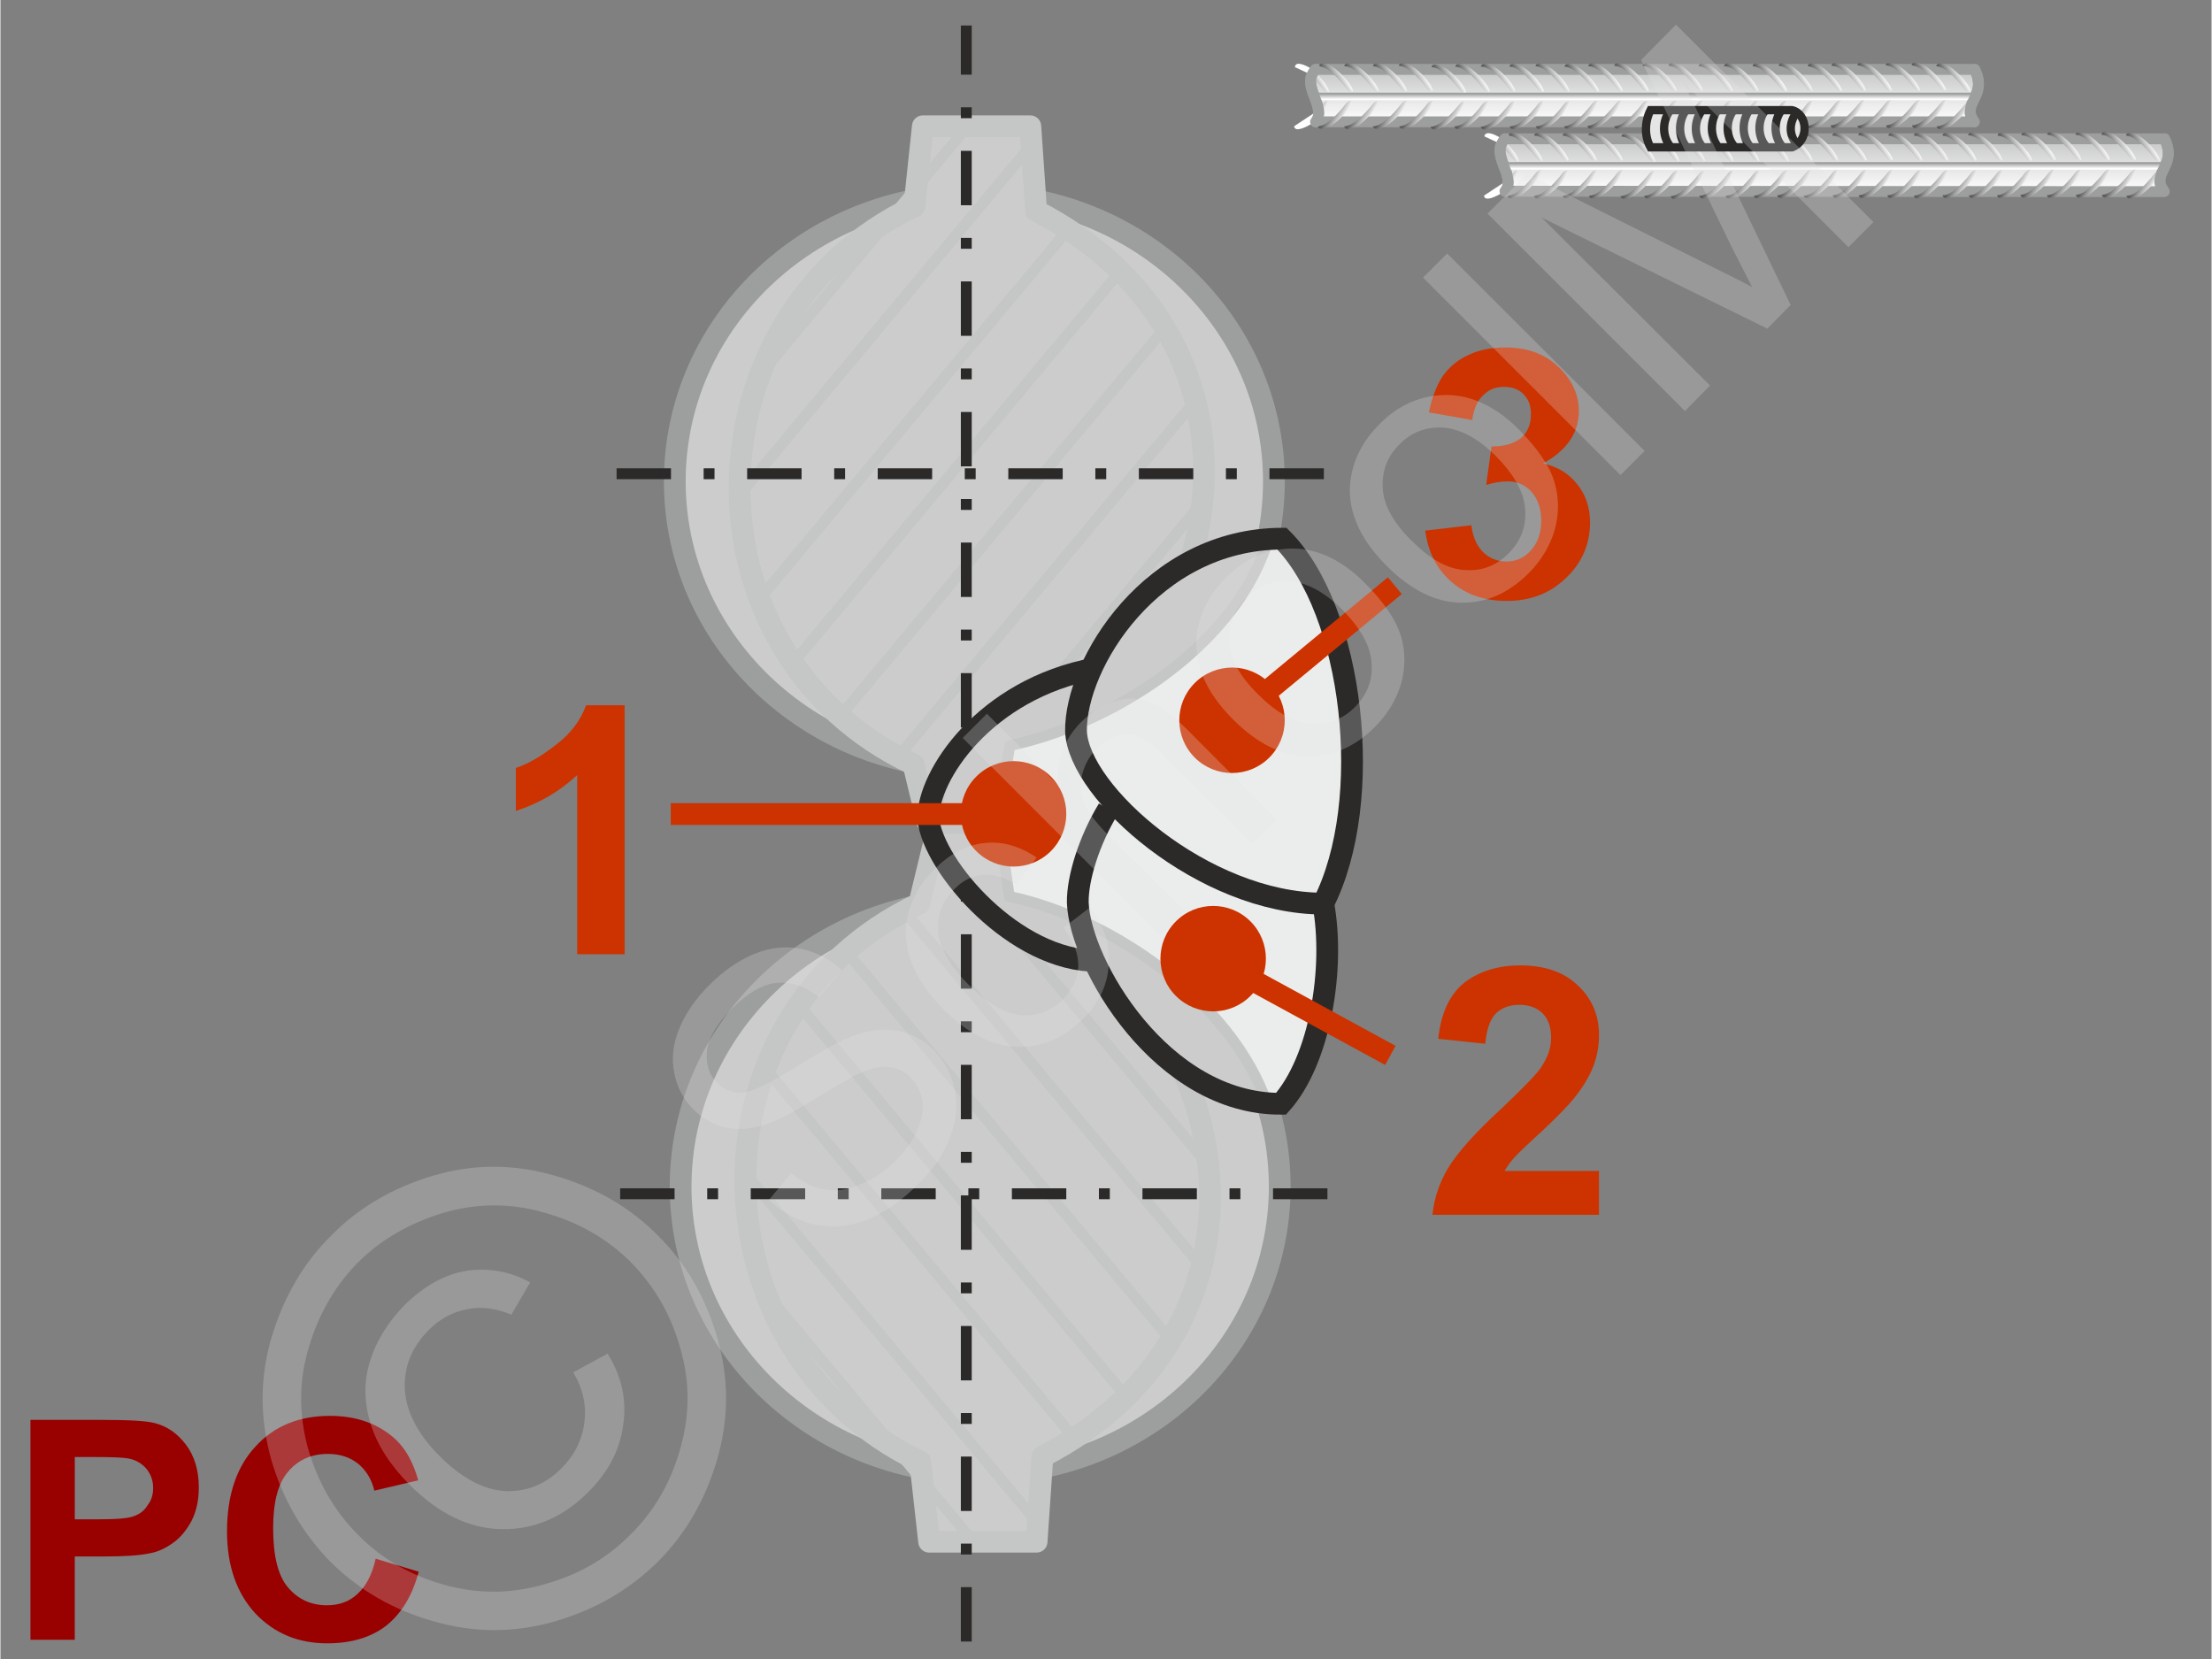 <svg xmlns="http://www.w3.org/2000/svg" width="240px" height="180px" style="shape-rendering:geometricPrecision;text-rendering:geometricPrecision;image-rendering:optimizeQuality;fill-rule:evenodd;clip-rule:evenodd" viewBox="0 0 4938 3705" xmlns:xlink="http://www.w3.org/1999/xlink"><rect x="0" y="0" width="4938" height="3705" fill="#808080" stroke="none"/><defs><linearGradient id="id0" gradientUnits="userSpaceOnUse" x1="4095.48" y1="309.585" x2="4095.48" y2="427.538"><stop offset="0" style="stop-opacity:1;stop-color:#c5c6c6"/><stop offset="1" style="stop-opacity:1;stop-color:#fefefe"/></linearGradient><linearGradient id="id1" gradientUnits="userSpaceOnUse" xlink:href="#id0" x1="3671.71" y1="154.549" x2="3671.71" y2="272.502"/><linearGradient id="id2" gradientUnits="userSpaceOnUse" x1="4299.73" y1="404.793" x2="4330.25" y2="422.994"><stop offset="0" style="stop-opacity:1;stop-color:#5b5b5b"/><stop offset="1" style="stop-opacity:1;stop-color:#fefefe"/></linearGradient><linearGradient id="id3" gradientUnits="userSpaceOnUse" xlink:href="#id2" x1="3091.42" y1="184.22" x2="3121.94" y2="165.995"/><linearGradient id="id4" gradientUnits="userSpaceOnUse" xlink:href="#id2" x1="3519.91" y1="185.119" x2="3550.43" y2="166.918"/><linearGradient id="id5" gradientUnits="userSpaceOnUse" xlink:href="#id2" x1="3646.27" y1="341.491" x2="3676.79" y2="323.29"/><linearGradient id="id6" gradientUnits="userSpaceOnUse" xlink:href="#id2" x1="2917.41" y1="185.654" x2="2947.93" y2="167.428"/><linearGradient id="id7" gradientUnits="userSpaceOnUse" xlink:href="#id2" x1="3574.24" y1="404.477" x2="3604.77" y2="422.702"/><linearGradient id="id8" gradientUnits="userSpaceOnUse" xlink:href="#id2" x1="3752.97" y1="248.907" x2="3783.49" y2="267.132"/><linearGradient id="id9" gradientUnits="userSpaceOnUse" xlink:href="#id2" x1="4240.41" y1="404.283" x2="4270.93" y2="422.508"/><linearGradient id="id10" gradientUnits="userSpaceOnUse" xlink:href="#id2" x1="4242.38" y1="339.231" x2="4272.9" y2="321.006"/><linearGradient id="id11" gradientUnits="userSpaceOnUse" xlink:href="#id2" x1="2968.51" y1="249.442" x2="2999.03" y2="267.667"/><linearGradient id="id12" gradientUnits="userSpaceOnUse" xlink:href="#id2" x1="4299.87" y1="338.769" x2="4330.39" y2="320.544"/><linearGradient id="id13" gradientUnits="userSpaceOnUse" xlink:href="#id2" x1="3756.69" y1="405.789" x2="3787.21" y2="423.99"/><linearGradient id="id14" gradientUnits="userSpaceOnUse" xlink:href="#id2" x1="3998.6" y1="249.247" x2="4029.12" y2="267.472"/><linearGradient id="id15" gradientUnits="userSpaceOnUse" xlink:href="#id2" x1="4363.32" y1="339.061" x2="4393.84" y2="320.836"/><linearGradient id="id16" gradientUnits="userSpaceOnUse" xlink:href="#id2" x1="4350.73" y1="250.073" x2="4381.25" y2="268.299"/><linearGradient id="id17" gradientUnits="userSpaceOnUse" xlink:href="#id2" x1="3273.6" y1="250.244" x2="3304.12" y2="268.469"/><linearGradient id="id18" gradientUnits="userSpaceOnUse" xlink:href="#id2" x1="3875.96" y1="249.733" x2="3906.48" y2="267.958"/><linearGradient id="id19" gradientUnits="userSpaceOnUse" xlink:href="#id2" x1="3341.18" y1="340.689" x2="3371.7" y2="322.488"/><linearGradient id="id20" gradientUnits="userSpaceOnUse" xlink:href="#id2" x1="4176.74" y1="403.942" x2="4207.26" y2="422.167"/><linearGradient id="id21" gradientUnits="userSpaceOnUse" xlink:href="#id2" x1="4118.42" y1="403.942" x2="4148.92" y2="422.167"/><linearGradient id="id22" gradientUnits="userSpaceOnUse" xlink:href="#id2" x1="4349.45" y1="184.268" x2="4379.97" y2="166.043"/><linearGradient id="id23" gradientUnits="userSpaceOnUse" xlink:href="#id2" x1="3275.57" y1="185.192" x2="3306.09" y2="166.991"/><linearGradient id="id24" gradientUnits="userSpaceOnUse" xlink:href="#id2" x1="3515.9" y1="404.477" x2="3546.42" y2="422.702"/><linearGradient id="id25" gradientUnits="userSpaceOnUse" xlink:href="#id2" x1="3943.68" y1="340.154" x2="3974.2" y2="321.929"/><linearGradient id="id26" gradientUnits="userSpaceOnUse" xlink:href="#id2" x1="4062.95" y1="184.123" x2="4093.47" y2="165.897"/><linearGradient id="id27" gradientUnits="userSpaceOnUse" xlink:href="#id2" x1="4296.01" y1="247.911" x2="4326.53" y2="266.136"/><linearGradient id="id28" gradientUnits="userSpaceOnUse" xlink:href="#id2" x1="4237.66" y1="247.911" x2="4268.19" y2="266.136"/><linearGradient id="id29" gradientUnits="userSpaceOnUse" xlink:href="#id2" x1="4175.48" y1="338.113" x2="4205.98" y2="319.912"/><linearGradient id="id30" gradientUnits="userSpaceOnUse" xlink:href="#id2" x1="2915.95" y1="249.976" x2="2946.47" y2="268.201"/><linearGradient id="id31" gradientUnits="userSpaceOnUse" xlink:href="#id2" x1="3396.51" y1="185.022" x2="3427.03" y2="166.821"/><linearGradient id="id32" gradientUnits="userSpaceOnUse" xlink:href="#id2" x1="4539.76" y1="337.87" x2="4570.29" y2="319.669"/><linearGradient id="id33" gradientUnits="userSpaceOnUse" xlink:href="#id2" x1="3572.96" y1="338.672" x2="3603.48" y2="320.447"/><linearGradient id="id34" gradientUnits="userSpaceOnUse" xlink:href="#id2" x1="3997.34" y1="183.418" x2="4027.86" y2="165.217"/><linearGradient id="id35" gradientUnits="userSpaceOnUse" xlink:href="#id2" x1="3878.07" y1="339.45" x2="3908.59" y2="321.249"/><linearGradient id="id36" gradientUnits="userSpaceOnUse" xlink:href="#id2" x1="3518.45" y1="249.442" x2="3548.97" y2="267.667"/><linearGradient id="id37" gradientUnits="userSpaceOnUse" xlink:href="#id2" x1="3221.04" y1="250.778" x2="3251.56" y2="269.003"/><linearGradient id="id38" gradientUnits="userSpaceOnUse" xlink:href="#id2" x1="4294.72" y1="182.081" x2="4325.24" y2="163.881"/><linearGradient id="id39" gradientUnits="userSpaceOnUse" xlink:href="#id2" x1="4660.71" y1="337.724" x2="4691.23" y2="319.499"/><linearGradient id="id40" gradientUnits="userSpaceOnUse" xlink:href="#id2" x1="4773.22" y1="339.304" x2="4803.74" y2="321.079"/><linearGradient id="id41" gradientUnits="userSpaceOnUse" xlink:href="#id2" x1="4173.51" y1="182.397" x2="4204.03" y2="164.172"/><linearGradient id="id42" gradientUnits="userSpaceOnUse" xlink:href="#id2" x1="4173.37" y1="248.421" x2="4203.89" y2="266.622"/><linearGradient id="id43" gradientUnits="userSpaceOnUse" xlink:href="#id2" x1="4537.8" y1="402.946" x2="4568.32" y2="421.171"/><linearGradient id="id44" gradientUnits="userSpaceOnUse" xlink:href="#id2" x1="3816.64" y1="249.247" x2="3847.16" y2="267.472"/><linearGradient id="id45" gradientUnits="userSpaceOnUse" xlink:href="#id2" x1="3397.24" y1="250.244" x2="3427.76" y2="268.469"/><linearGradient id="id46" gradientUnits="userSpaceOnUse" xlink:href="#id2" x1="3756.84" y1="339.765" x2="3787.36" y2="321.54"/><linearGradient id="id47" gradientUnits="userSpaceOnUse" xlink:href="#id2" x1="3699.34" y1="340.227" x2="3729.86" y2="322.002"/><linearGradient id="id48" gradientUnits="userSpaceOnUse" xlink:href="#id2" x1="3876.1" y1="183.734" x2="3906.62" y2="165.509"/><linearGradient id="id49" gradientUnits="userSpaceOnUse" xlink:href="#id2" x1="3820.28" y1="340.057" x2="3850.8" y2="321.856"/><linearGradient id="id50" gradientUnits="userSpaceOnUse" xlink:href="#id2" x1="3818.61" y1="184.196" x2="3849.13" y2="165.97"/><linearGradient id="id51" gradientUnits="userSpaceOnUse" x1="3668.07" y1="209.492" x2="3668.07" y2="221.18"><stop offset="0" style="stop-opacity:1;stop-color:#9d9e9e"/><stop offset="1" style="stop-opacity:1;stop-color:#fefefe"/></linearGradient><linearGradient id="id52" gradientUnits="userSpaceOnUse" xlink:href="#id2" x1="3571.01" y1="248.907" x2="3601.53" y2="267.132"/><linearGradient id="id53" gradientUnits="userSpaceOnUse" xlink:href="#id2" x1="3332.94" y1="250.73" x2="3363.46" y2="268.955"/><linearGradient id="id54" gradientUnits="userSpaceOnUse" xlink:href="#id51" x1="4091.84" y1="364.527" x2="4091.84" y2="376.191"/><linearGradient id="id55" gradientUnits="userSpaceOnUse" xlink:href="#id2" x1="3939.55" y1="184.025" x2="3970.07" y2="165.825"/><linearGradient id="id56" gradientUnits="userSpaceOnUse" xlink:href="#id2" x1="3451.75" y1="338.964" x2="3482.27" y2="320.738"/><linearGradient id="id57" gradientUnits="userSpaceOnUse" xlink:href="#id2" x1="4364.03" y1="404.283" x2="4394.55" y2="422.508"/><linearGradient id="id58" gradientUnits="userSpaceOnUse" xlink:href="#id2" x1="4597.14" y1="403.456" x2="4627.66" y2="421.657"/><linearGradient id="id59" gradientUnits="userSpaceOnUse" xlink:href="#id2" x1="3150.47" y1="249.442" x2="3180.99" y2="267.667"/><linearGradient id="id60" gradientUnits="userSpaceOnUse" xlink:href="#id2" x1="3451.6" y1="404.987" x2="3482.12" y2="423.188"/><linearGradient id="id61" gradientUnits="userSpaceOnUse" xlink:href="#id2" x1="3092.15" y1="249.442" x2="3122.67" y2="267.667"/><linearGradient id="id62" gradientUnits="userSpaceOnUse" xlink:href="#id2" x1="3694.65" y1="248.907" x2="3725.17" y2="267.132"/><linearGradient id="id63" gradientUnits="userSpaceOnUse" xlink:href="#id2" x1="3394.25" y1="339.425" x2="3424.77" y2="321.224"/><linearGradient id="id64" gradientUnits="userSpaceOnUse" xlink:href="#id2" x1="4485.23" y1="403.481" x2="4515.76" y2="421.706"/><linearGradient id="id65" gradientUnits="userSpaceOnUse" xlink:href="#id2" x1="3996.75" y1="338.891" x2="4027.27" y2="320.666"/><linearGradient id="id66" gradientUnits="userSpaceOnUse" xlink:href="#id2" x1="3149.21" y1="183.637" x2="3179.73" y2="165.411"/><linearGradient id="id67" gradientUnits="userSpaceOnUse" xlink:href="#id2" x1="3751.71" y1="183.078" x2="3782.23" y2="164.877"/><linearGradient id="id68" gradientUnits="userSpaceOnUse" xlink:href="#id2" x1="4116.02" y1="182.859" x2="4146.54" y2="164.634"/><linearGradient id="id69" gradientUnits="userSpaceOnUse" xlink:href="#id2" x1="3027.83" y1="249.952" x2="3058.35" y2="268.177"/><linearGradient id="id70" gradientUnits="userSpaceOnUse" xlink:href="#id2" x1="3515.19" y1="339.255" x2="3545.72" y2="321.054"/><linearGradient id="id71" gradientUnits="userSpaceOnUse" xlink:href="#id2" x1="3630.33" y1="249.417" x2="3660.85" y2="267.618"/><linearGradient id="id72" gradientUnits="userSpaceOnUse" xlink:href="#id2" x1="4117.69" y1="338.721" x2="4148.22" y2="320.495"/><linearGradient id="id73" gradientUnits="userSpaceOnUse" xlink:href="#id2" x1="4236.96" y1="182.689" x2="4267.48" y2="164.464"/><linearGradient id="id74" gradientUnits="userSpaceOnUse" xlink:href="#id2" x1="3879.33" y1="405.279" x2="3909.85" y2="423.504"/><linearGradient id="id75" gradientUnits="userSpaceOnUse" xlink:href="#id2" x1="4597.28" y1="337.433" x2="4627.8" y2="319.207"/><linearGradient id="id76" gradientUnits="userSpaceOnUse" xlink:href="#id2" x1="4422.37" y1="404.283" x2="4452.89" y2="422.508"/><linearGradient id="id77" gradientUnits="userSpaceOnUse" xlink:href="#id2" x1="3994.78" y1="403.942" x2="4025.3" y2="422.167"/><linearGradient id="id78" gradientUnits="userSpaceOnUse" xlink:href="#id2" x1="3392.28" y1="404.477" x2="3422.81" y2="422.702"/><linearGradient id="id79" gradientUnits="userSpaceOnUse" xlink:href="#id2" x1="4114.05" y1="247.911" x2="4144.57" y2="266.136"/><linearGradient id="id80" gradientUnits="userSpaceOnUse" xlink:href="#id2" x1="3027.98" y1="183.928" x2="3058.5" y2="165.703"/><linearGradient id="id81" gradientUnits="userSpaceOnUse" xlink:href="#id2" x1="4774.48" y1="405.109" x2="4805" y2="423.334"/><linearGradient id="id82" gradientUnits="userSpaceOnUse" xlink:href="#id2" x1="3630.47" y1="183.394" x2="3661" y2="165.168"/><linearGradient id="id83" gradientUnits="userSpaceOnUse" xlink:href="#id2" x1="3333.09" y1="184.73" x2="3363.61" y2="166.505"/><linearGradient id="id84" gradientUnits="userSpaceOnUse" xlink:href="#id2" x1="3455.56" y1="250.244" x2="3486.08" y2="268.469"/><linearGradient id="id85" gradientUnits="userSpaceOnUse" xlink:href="#id2" x1="3222.5" y1="186.455" x2="3253.02" y2="168.255"/><linearGradient id="id86" gradientUnits="userSpaceOnUse" xlink:href="#id2" x1="4486.72" y1="339.134" x2="4517.24" y2="320.933"/><linearGradient id="id87" gradientUnits="userSpaceOnUse" xlink:href="#id2" x1="3821.01" y1="405.279" x2="3851.53" y2="423.504"/><linearGradient id="id88" gradientUnits="userSpaceOnUse" xlink:href="#id2" x1="4719.76" y1="402.946" x2="4750.28" y2="421.171"/><linearGradient id="id89" gradientUnits="userSpaceOnUse" xlink:href="#id2" x1="4661.44" y1="402.946" x2="4691.96" y2="421.171"/><linearGradient id="id90" gradientUnits="userSpaceOnUse" xlink:href="#id2" x1="4054.25" y1="338.429" x2="4084.77" y2="320.204"/><linearGradient id="id91" gradientUnits="userSpaceOnUse" xlink:href="#id2" x1="3693.92" y1="183.685" x2="3724.44" y2="165.484"/><linearGradient id="id92" gradientUnits="userSpaceOnUse" xlink:href="#id2" x1="3644.81" y1="405.813" x2="3675.33" y2="424.039"/><linearGradient id="id93" gradientUnits="userSpaceOnUse" xlink:href="#id2" x1="3940.28" y1="249.247" x2="3970.8" y2="267.472"/><linearGradient id="id94" gradientUnits="userSpaceOnUse" xlink:href="#id2" x1="4054.1" y1="404.453" x2="4084.62" y2="422.653"/><linearGradient id="id95" gradientUnits="userSpaceOnUse" xlink:href="#id2" x1="3339.7" y1="405.012" x2="3370.22" y2="423.237"/><linearGradient id="id96" gradientUnits="userSpaceOnUse" xlink:href="#id2" x1="3942.22" y1="404.477" x2="3972.72" y2="422.702"/><linearGradient id="id97" gradientUnits="userSpaceOnUse" xlink:href="#id2" x1="4718.49" y1="337.117" x2="4749.01" y2="318.892"/><linearGradient id="id98" gradientUnits="userSpaceOnUse" xlink:href="#id2" x1="4421.08" y1="338.453" x2="4451.6" y2="320.228"/><linearGradient id="id99" gradientUnits="userSpaceOnUse" xlink:href="#id2" x1="4061.46" y1="248.445" x2="4091.98" y2="266.67"/><linearGradient id="id100" gradientUnits="userSpaceOnUse" xlink:href="#id2" x1="2970.48" y1="184.39" x2="3001" y2="166.165"/><linearGradient id="id101" gradientUnits="userSpaceOnUse" xlink:href="#id2" x1="3697.37" y1="405.279" x2="3727.89" y2="423.504"/><linearGradient id="id102" gradientUnits="userSpaceOnUse" xlink:href="#id2" x1="3572.98" y1="183.855" x2="3603.5" y2="165.654"/><linearGradient id="id103" gradientUnits="userSpaceOnUse" xlink:href="#id2" x1="3454.3" y1="184.439" x2="3484.82" y2="166.213"/></defs><g id="Ebene_x0020_1"><g id="_304607256"><g><ellipse cx="2175" cy="1075" rx="669" ry="641" style="fill:#ccc;stroke:#9d9e9e;stroke-width:48.6"/><path d="M2060 282l240 0 13 189c530,273 476,935 -23,1236l-19 128 -201 0 -31 -128c-528,-249 -508,-1004 2,-1246l19 -179z" style="fill:#ccc;stroke:#c5c6c6;stroke-width:48.6;stroke-linecap:round;stroke-linejoin:round"/><line x1="1779" y1="1470" x2="2494" y2="614" style="fill:none;stroke:#c5c6c6;stroke-width:24.3"/><line x1="1874" y1="1601" x2="2601" y2="732" style="fill:none;stroke:#c5c6c6;stroke-width:24.3"/><line x1="2004" y1="1691" x2="2666" y2="898" style="fill:none;stroke:#c5c6c6;stroke-width:24.3"/><line x1="2088" y1="1836" x2="2685" y2="1121" style="fill:none;stroke:#c5c6c6;stroke-width:24.3"/><line x1="1698" y1="835" x2="2165" y2="276" style="fill:none;stroke:#c5c6c6;stroke-width:24.3"/><line x1="1648" y1="1108" x2="2298" y2="329" style="fill:none;stroke:#c5c6c6;stroke-width:24.3"/><line x1="1700" y1="1332" x2="2380" y2="518" style="fill:none;stroke:#c5c6c6;stroke-width:24.3"/><ellipse cx="2188" cy="2650" rx="669" ry="641" style="fill:#ccc;stroke:#9d9e9e;stroke-width:48.6"/><path d="M2074 3443l240 0 13 -190c529,-272 476,-934 -24,-1235l-19 -128 -201 0 -31 128c-528,249 -508,1003 2,1246l20 179z" style="fill:#ccc;stroke:#c5c6c6;stroke-width:48.6;stroke-linecap:round;stroke-linejoin:round"/><line x1="1792" y1="2255" x2="2507" y2="3111" style="fill:none;stroke:#c5c6c6;stroke-width:24.3"/><line x1="1888" y1="2124" x2="2614" y2="2993" style="fill:none;stroke:#c5c6c6;stroke-width:24.3"/><line x1="2018" y1="2034" x2="2680" y2="2826" style="fill:none;stroke:#c5c6c6;stroke-width:24.3"/><line x1="2101" y1="1889" x2="2699" y2="2604" style="fill:none;stroke:#c5c6c6;stroke-width:24.3"/><line x1="1711" y1="2890" x2="2178" y2="3449" style="fill:none;stroke:#c5c6c6;stroke-width:24.3"/><line x1="1661" y1="2617" x2="2312" y2="3396" style="fill:none;stroke:#c5c6c6;stroke-width:24.3"/><line x1="1714" y1="2393" x2="2394" y2="3207" style="fill:none;stroke:#c5c6c6;stroke-width:24.3"/><line x1="1376" y1="1058" x2="3021" y2="1058" style="fill:none;stroke:#2b2a29;stroke-width:24.3;stroke-dasharray:121.501 72.901 24.3 72.901"/><line x1="1384" y1="2666" x2="3029" y2="2666" style="fill:none;stroke:#2b2a29;stroke-width:24.3;stroke-dasharray:121.501 72.901 24.3 72.901"/><line x1="2157" y1="3666" x2="2157" y2="57" style="fill:none;stroke:#2b2a29;stroke-width:24.3;stroke-dasharray:121.501 72.901 24.3 72.901"/><g><path d="M2845 2465c110,-111 131,-214 109,-448 128,-333 14,-708 -104,-814 -193,1 -326,180 -420,298 -260,71 -354,236 -352,340 14,120 182,281 366,305 81,129 262,320 401,319z" style="fill:#ebecec"/><path d="M2829 2466c-79,-231 -351,-417 -576,-464l-22 -152 -140 0c13,93 169,292 354,285 68,142 241,348 384,331z" style="fill:#ccc;stroke:#c5c6c6;stroke-width:24.3;stroke-linecap:round;stroke-linejoin:round"/><path d="M2827 1218c-78,231 -349,400 -573,447l-23 149 -140 -1c13,-94 58,-242 339,-312 85,-128 225,-295 397,-283z" style="fill:#ccc;stroke:#c5c6c6;stroke-width:24.3;stroke-linecap:round;stroke-linejoin:round"/><path d="M2474 1807c-42,69 -69,154 -68,209 5,136 187,450 454,449 87,-97 121,-303 94,-448" style="fill:none;stroke:#2b2a29;stroke-width:48.6"/><path d="M2954 2018c117,-230 68,-655 -92,-815 -291,1 -462,280 -460,430 5,137 286,385 552,385z" style="fill:none;stroke:#2b2a29;stroke-width:48.6"/><path d="M2444 1493c-246,46 -374,240 -372,336 12,108 195,318 378,317" style="fill:none;stroke:#2b2a29;stroke-width:48.6"/></g><line x1="2263" y1="1818" x2="1497" y2="1818" style="fill:none;stroke:#c30;stroke-width:48.6"/><line x1="3104" y1="2357" x2="2708" y2="2141" style="fill:none;stroke:#c30;stroke-width:48.6"/><line x1="3114" y1="1308" x2="2750" y2="1609" style="fill:none;stroke:#c30;stroke-width:48.6"/><circle transform="matrix(1.542 -1.542 1.542 1.542 2708.34 2140.95)" r="54" style="fill:#c30"/><circle transform="matrix(-1.542 -1.542 -1.542 1.542 2750.45 1608.59)" r="54" style="fill:#c30"/><circle transform="matrix(1.542 -1.542 1.542 1.542 2262.57 1817.53)" r="54" style="fill:#c30"/><path d="M1394 2131l-106 0 0 -400c-39,36 -84,63 -137,80l0 -96c28,-9 58,-27 90,-52 33,-25 55,-55 67,-88l86 0 0 556z" style="fill:#c30;fill-rule:nonzero"/><path d="M3182 1185l103 -12c3,26 12,46 26,60 15,14 32,21 52,21 22,0 40,-8 55,-25 15,-16 23,-39 23,-67 0,-27 -8,-48 -22,-64 -14,-15 -32,-23 -52,-23 -14,0 -30,2 -49,8l12 -86c29,0 50,-6 66,-19 15,-13 22,-31 22,-53 0,-19 -5,-33 -17,-45 -11,-11 -25,-16 -44,-16 -18,0 -33,6 -46,19 -13,12 -21,31 -24,55l-97 -17c7,-33 17,-60 31,-81 14,-20 33,-36 57,-47 25,-12 52,-17 83,-17 52,0 93,16 125,50 26,27 39,58 39,92 0,49 -27,88 -80,117 32,7 57,22 76,46 19,23 29,52 29,86 0,48 -18,90 -54,124 -35,34 -79,51 -132,51 -50,0 -91,-14 -124,-43 -33,-29 -52,-67 -58,-114z" style="fill:#c30;fill-rule:nonzero"/><path d="M3570 2615l0 98 -372 0c4,-38 16,-73 36,-106 21,-34 60,-78 120,-133 47,-45 77,-75 87,-91 15,-22 22,-43 22,-65 0,-24 -6,-42 -19,-55 -12,-12 -30,-19 -52,-19 -22,0 -40,7 -53,20 -13,14 -20,36 -23,67l-105 -11c6,-58 26,-100 59,-126 33,-25 75,-38 124,-38 55,0 98,15 129,45 31,29 47,66 47,110 0,25 -4,48 -13,71 -9,23 -23,46 -43,71 -13,16 -36,40 -69,71 -34,31 -55,51 -64,61 -9,10 -16,20 -22,30l211 0z" style="fill:#c30;fill-rule:nonzero"/></g><g><g><g><path d="M2937 155l1472 0c30,62 -33,74 -1,117l-1471 0c26,-36 -35,-82 0,-117z" style="fill:url(#id1);stroke:#9d9e9e;stroke-width:24.3;stroke-linecap:round;stroke-linejoin:round"/><polygon points="2931,207 4406,207 4398,224 2942,224" style="fill:url(#id51)"/><path d="M3021 203c-7,-22 -41,-53 -51,-56 -23,-11 -25,-2 -26,1 17,0 40,21 64,52 7,7 14,5 13,3z" style="fill:url(#id100)"/><path d="M3201 227c-7,22 -41,53 -51,55 -23,11 -25,3 -26,0 17,0 40,-21 64,-52 7,-7 14,-5 13,-3z" style="fill:url(#id59)"/><path d="M3142 227c-6,22 -40,53 -51,55 -22,11 -25,3 -26,0 18,0 41,-21 65,-52 6,-7 13,-5 12,-3z" style="fill:url(#id61)"/><path d="M3078 228c-7,21 -41,52 -51,55 -22,11 -25,3 -26,-1 17,0 41,-21 65,-51 6,-8 13,-5 12,-3z" style="fill:url(#id69)"/><path d="M3019 227c-7,22 -41,53 -51,55 -23,11 -25,3 -26,0 17,0 40,-21 64,-52 7,-7 14,-5 13,-3z" style="fill:url(#id11)"/><path d="M3199 202c-6,-22 -40,-53 -50,-55 -23,-11 -26,-3 -26,0 17,0 40,21 64,52 6,7 13,5 12,3z" style="fill:url(#id66)"/><path d="M3141 202c-6,-21 -40,-52 -50,-55 -23,-11 -25,-2 -26,1 17,0 40,21 64,51 6,8 14,5 12,3z" style="fill:url(#id3)"/><path d="M3078 202c-7,-22 -41,-53 -51,-55 -22,-11 -25,-3 -26,1 17,-1 41,20 65,51 6,8 13,5 12,3z" style="fill:url(#id80)"/><path d="M2967 204c-6,-22 -40,-53 -50,-55 -23,-11 -25,-3 -26,0 17,0 40,21 64,52 6,7 14,5 12,3z" style="fill:url(#id6)"/><path d="M2966 228c-7,22 -41,52 -51,55 -22,11 -25,3 -26,-1 17,0 41,-21 65,-51 6,-8 13,-5 12,-3z" style="fill:url(#id30)"/><path d="M2891 149c2,-13 22,-4 34,3l-6 11 -28 -13 0 -1z" style="fill:#fff"/><path d="M2889 282c2,15 28,1 40,-6 5,-9 7,-15 7,-25l-47 31 0 0z" style="fill:#fff"/><path d="M2937 155c-35,39 27,82 0,117" style="fill:none;stroke:#9d9e9e;stroke-width:24.3;stroke-linecap:round"/><path d="M3326 203c-7,-21 -41,-52 -51,-55 -23,-11 -25,-2 -26,1 17,0 41,21 64,51 7,8 14,5 13,3z" style="fill:url(#id23)"/><path d="M3869 202c-7,-21 -41,-52 -51,-55 -23,-11 -25,-2 -26,1 17,0 41,21 64,51 7,8 14,5 13,3z" style="fill:url(#id50)"/><path d="M3623 202c-7,-22 -41,-53 -51,-55 -22,-11 -25,-3 -26,1 17,-1 41,20 65,51 6,8 13,5 12,3z" style="fill:url(#id102)"/><path d="M4166 201c-7,-22 -41,-53 -51,-55 -22,-11 -25,-3 -26,1 17,-1 41,20 65,51 6,8 13,5 12,3z" style="fill:url(#id68)"/><path d="M3506 228c-7,22 -41,53 -51,55 -23,11 -25,3 -26,-1 17,1 41,-20 64,-51 7,-7 14,-5 13,-3z" style="fill:url(#id84)"/><path d="M4049 227c-7,22 -41,53 -51,55 -23,11 -25,3 -26,-1 17,1 41,-20 64,-51 7,-7 14,-5 13,-3z" style="fill:url(#id14)"/><path d="M3803 227c-7,21 -41,52 -51,55 -22,11 -25,3 -26,-1 17,0 41,-21 65,-51 6,-8 13,-5 12,-3z" style="fill:url(#id8)"/><path d="M4346 226c-7,21 -41,52 -51,55 -22,11 -25,3 -26,-1 17,0 41,-21 65,-51 6,-8 13,-5 12,-3z" style="fill:url(#id27)"/><path d="M4401 228c-7,22 -41,53 -51,55 -22,11 -25,3 -26,-1 17,1 41,-21 65,-51 6,-8 13,-5 12,-3z" style="fill:url(#id16)"/><path d="M3447 228c-6,22 -40,53 -50,55 -23,11 -26,3 -26,-1 17,1 40,-20 64,-51 6,-7 14,-5 12,-3z" style="fill:url(#id45)"/><path d="M3990 227c-6,22 -40,53 -50,55 -23,11 -26,3 -26,-1 17,1 40,-20 64,-51 6,-7 14,-5 12,-3z" style="fill:url(#id93)"/><path d="M3745 227c-7,21 -41,52 -51,55 -23,11 -25,3 -26,-1 17,0 41,-21 64,-51 7,-8 14,-5 13,-3z" style="fill:url(#id62)"/><path d="M4288 226c-7,21 -41,52 -51,55 -23,11 -25,3 -26,-1 17,0 41,-21 64,-51 7,-8 14,-5 13,-3z" style="fill:url(#id28)"/><path d="M3383 229c-7,21 -41,52 -51,55 -22,11 -25,2 -26,-1 17,0 41,-21 65,-52 6,-7 13,-4 12,-2z" style="fill:url(#id53)"/><path d="M3926 228c-7,21 -41,52 -51,55 -22,11 -25,2 -26,-1 17,0 41,-21 65,-52 6,-7 13,-4 12,-2z" style="fill:url(#id18)"/><path d="M3680 227c-6,22 -40,53 -50,55 -23,11 -25,3 -26,0 17,0 40,-21 64,-52 6,-7 14,-5 12,-3z" style="fill:url(#id71)"/><path d="M4223 226c-6,22 -40,53 -50,55 -23,11 -25,3 -26,0 17,0 40,-21 64,-52 6,-7 14,-5 12,-3z" style="fill:url(#id42)"/><path d="M3324 228c-7,22 -41,53 -51,55 -23,11 -25,3 -26,-1 17,1 41,-20 64,-51 7,-7 14,-5 13,-3z" style="fill:url(#id17)"/><path d="M3867 227c-7,22 -41,53 -51,55 -23,11 -25,3 -26,-1 17,1 41,-20 64,-51 7,-7 14,-5 13,-3z" style="fill:url(#id44)"/><path d="M3621 227c-7,21 -41,52 -51,55 -22,11 -25,3 -26,-1 17,0 41,-21 65,-51 6,-8 13,-5 12,-3z" style="fill:url(#id52)"/><path d="M4164 226c-7,21 -40,52 -51,55 -22,11 -25,3 -26,-1 17,0 41,-21 65,-51 6,-8 13,-5 12,-3z" style="fill:url(#id79)"/><path d="M3504 203c-6,-22 -40,-53 -50,-55 -23,-12 -25,-3 -26,0 17,0 40,21 64,52 6,7 14,5 12,3z" style="fill:url(#id103)"/><path d="M4047 202c-6,-22 -40,-53 -50,-55 -23,-12 -25,-3 -26,0 17,0 40,21 64,52 6,7 14,5 12,3z" style="fill:url(#id34)"/><path d="M3802 201c-7,-21 -41,-52 -51,-55 -22,-11 -25,-3 -26,1 17,0 41,21 65,51 6,8 13,5 12,3z" style="fill:url(#id67)"/><path d="M4345 200c-7,-21 -41,-52 -51,-55 -22,-11 -25,-3 -26,1 17,0 41,21 65,51 6,8 13,5 12,3z" style="fill:url(#id38)"/><path d="M4400 202c-7,-21 -41,-52 -51,-55 -23,-11 -25,-2 -26,1 17,0 40,21 64,52 6,7 14,4 13,2z" style="fill:url(#id22)"/><path d="M3447 203c-7,-22 -41,-53 -51,-55 -23,-11 -25,-3 -26,1 17,-1 40,21 64,51 7,8 14,5 13,3z" style="fill:url(#id31)"/><path d="M3990 202c-7,-22 -41,-53 -51,-55 -23,-11 -25,-3 -26,1 17,0 40,21 64,51 7,8 14,5 13,3z" style="fill:url(#id55)"/><path d="M3744 202c-7,-22 -41,-53 -51,-55 -22,-11 -25,-3 -26,0 17,0 41,21 65,52 6,7 13,5 12,3z" style="fill:url(#id91)"/><path d="M4287 201c-7,-22 -41,-53 -51,-55 -22,-11 -25,-3 -26,0 17,0 41,21 65,52 6,7 13,5 12,3z" style="fill:url(#id73)"/><path d="M3383 203c-7,-22 -40,-53 -51,-55 -22,-11 -25,-3 -26,1 18,-1 41,20 65,51 6,7 13,5 12,3z" style="fill:url(#id83)"/><path d="M3926 202c-7,-22 -40,-53 -51,-55 -22,-11 -25,-3 -26,1 18,-1 41,20 65,51 6,7 13,5 12,3z" style="fill:url(#id48)"/><path d="M3681 202c-7,-22 -41,-53 -51,-56 -23,-11 -25,-2 -26,1 17,0 40,21 64,52 7,7 14,5 13,3z" style="fill:url(#id82)"/><path d="M4224 201c-7,-22 -41,-53 -51,-56 -23,-11 -25,-2 -26,1 17,0 40,21 64,52 7,7 14,5 13,3z" style="fill:url(#id41)"/><path d="M3273 205c-7,-22 -41,-53 -51,-55 -23,-12 -25,-3 -26,0 17,0 40,21 64,52 7,7 14,5 13,3z" style="fill:url(#id85)"/><path d="M3570 203c-7,-21 -41,-52 -51,-55 -22,-11 -25,-3 -26,1 17,0 41,21 65,51 6,8 13,5 12,3z" style="fill:url(#id4)"/><path d="M4113 202c-7,-21 -41,-52 -51,-55 -22,-11 -25,-3 -26,1 17,0 41,21 65,51 6,8 13,5 12,3z" style="fill:url(#id26)"/><path d="M3271 229c-7,21 -40,52 -51,55 -22,11 -25,2 -26,-1 17,0 41,-21 65,-51 6,-8 13,-5 12,-3z" style="fill:url(#id37)"/><path d="M3569 227c-7,22 -41,53 -51,55 -23,11 -25,3 -26,0 17,0 40,-21 64,-52 6,-7 14,-5 13,-3z" style="fill:url(#id36)"/><path d="M4112 226c-7,22 -41,53 -51,55 -23,11 -25,3 -26,0 17,0 40,-21 64,-52 7,-7 14,-5 13,-3z" style="fill:url(#id99)"/><path d="M4409 155c30,62 -32,75 -1,117" style="fill:none;stroke:#9d9e9e;stroke-width:24.3;stroke-linecap:round"/></g><g><path d="M3360 310l1473 0c30,62 -33,74 -1,118l-1472 -1c27,-36 -35,-82 0,-117z" style="fill:url(#id0);stroke:#9d9e9e;stroke-width:24.3;stroke-linecap:round;stroke-linejoin:round"/><polygon points="3355,362 4829,362 4822,379 3366,379" style="fill:url(#id54)"/><path d="M3444 358c-6,-22 -40,-53 -50,-56 -23,-11 -26,-2 -26,1 17,0 40,21 64,52 6,7 14,5 12,3z" style="fill:url(#id63)"/><path d="M3624 382c-6,22 -40,53 -50,55 -23,12 -26,3 -26,0 17,0 40,-21 64,-52 6,-7 14,-5 12,-3z" style="fill:url(#id7)"/><path d="M3566 382c-7,22 -41,53 -51,55 -22,12 -25,3 -26,0 17,0 41,-21 65,-52 6,-7 13,-5 12,-3z" style="fill:url(#id24)"/><path d="M3502 383c-7,22 -41,52 -51,55 -23,11 -25,3 -26,-1 17,0 41,-21 64,-51 7,-8 14,-5 13,-3z" style="fill:url(#id60)"/><path d="M3442 382c-6,22 -40,53 -50,55 -23,12 -26,3 -26,0 17,0 40,-21 64,-52 6,-7 14,-5 12,-3z" style="fill:url(#id78)"/><path d="M3623 357c-7,-22 -41,-53 -51,-55 -22,-11 -25,-3 -26,0 17,0 41,21 65,52 6,7 13,5 12,3z" style="fill:url(#id33)"/><path d="M3565 357c-6,-21 -40,-52 -50,-55 -23,-11 -26,-2 -26,1 17,0 40,21 64,52 6,7 13,4 12,2z" style="fill:url(#id70)"/><path d="M3502 357c-7,-22 -41,-53 -51,-55 -22,-11 -25,-3 -26,1 17,-1 41,21 65,51 6,8 13,5 12,3z" style="fill:url(#id56)"/><path d="M3391 359c-6,-22 -40,-53 -50,-55 -23,-11 -26,-3 -26,0 17,0 40,21 64,52 6,7 13,5 12,3z" style="fill:url(#id19)"/><path d="M3390 383c-7,22 -41,53 -51,55 -23,11 -25,3 -26,-1 17,1 41,-21 65,-51 6,-8 13,-5 12,-3z" style="fill:url(#id95)"/><path d="M3314 304c3,-13 23,-4 34,3l-5 11 -28 -13 -1 -1z" style="fill:#fff"/><path d="M3313 437c2,15 28,1 40,-6 5,-9 7,-15 7,-25l-47 31 0 0z" style="fill:#fff"/><path d="M3360 310c-35,39 27,82 0,117" style="fill:none;stroke:#9d9e9e;stroke-width:24.3;stroke-linecap:round"/><path d="M3749 358c-6,-21 -40,-52 -50,-55 -23,-11 -25,-2 -26,1 17,0 40,21 64,51 6,8 14,5 12,3z" style="fill:url(#id47)"/><path d="M4292 357c-6,-21 -40,-52 -50,-55 -23,-11 -25,-2 -26,1 17,0 40,21 64,51 6,8 14,5 12,3z" style="fill:url(#id10)"/><path d="M4047 357c-7,-22 -41,-53 -51,-55 -22,-11 -25,-3 -26,1 17,-1 41,20 65,51 6,8 13,5 12,3z" style="fill:url(#id65)"/><path d="M4590 356c-7,-22 -41,-53 -51,-55 -22,-11 -25,-3 -26,1 17,-1 41,20 65,51 6,8 13,5 12,3z" style="fill:url(#id32)"/><path d="M3929 383c-6,22 -40,53 -50,55 -23,11 -25,3 -26,-1 17,1 40,-20 64,-51 6,-7 14,-5 12,-3z" style="fill:url(#id74)"/><path d="M4472 382c-6,22 -40,53 -50,55 -23,11 -25,3 -26,-1 17,1 40,-20 64,-51 6,-7 14,-5 12,-3z" style="fill:url(#id76)"/><path d="M4227 382c-7,21 -41,52 -51,55 -22,11 -25,3 -26,-1 17,0 41,-21 65,-51 6,-8 13,-5 12,-3z" style="fill:url(#id20)"/><path d="M4770 381c-7,21 -41,52 -51,55 -22,11 -25,3 -26,-1 17,0 41,-21 65,-51 6,-8 13,-5 12,-3z" style="fill:url(#id88)"/><path d="M4825 383c-7,22 -41,53 -51,55 -23,11 -25,3 -26,-1 17,1 40,-20 64,-51 7,-8 14,-5 13,-3z" style="fill:url(#id81)"/><path d="M3871 383c-7,22 -41,53 -51,55 -22,11 -25,3 -26,-1 17,1 41,-20 65,-51 6,-7 13,-5 12,-3z" style="fill:url(#id87)"/><path d="M4414 382c-7,22 -40,53 -51,55 -22,11 -25,3 -26,-1 17,1 41,-20 65,-51 6,-7 13,-5 12,-3z" style="fill:url(#id57)"/><path d="M4168 382c-6,21 -40,52 -50,55 -23,11 -25,3 -26,-1 17,0 40,-21 64,-51 6,-8 14,-5 12,-3z" style="fill:url(#id21)"/><path d="M4712 381c-7,21 -41,52 -51,55 -23,11 -25,3 -26,-1 17,0 40,-21 64,-51 6,-8 14,-5 13,-3z" style="fill:url(#id89)"/><path d="M3807 384c-7,21 -41,52 -51,55 -23,11 -25,2 -26,-1 17,0 41,-21 65,-52 6,-7 13,-4 12,-2z" style="fill:url(#id13)"/><path d="M4350 383c-7,21 -41,52 -51,55 -22,11 -25,2 -26,-1 17,0 41,-21 65,-52 6,-7 13,-4 12,-2z" style="fill:url(#id2)"/><path d="M4104 382c-7,22 -40,53 -51,55 -22,11 -25,3 -26,0 18,0 41,-21 65,-52 6,-7 13,-5 12,-3z" style="fill:url(#id94)"/><path d="M4647 381c-7,22 -40,53 -51,55 -22,11 -25,3 -26,0 18,0 41,-21 65,-52 6,-7 13,-5 12,-3z" style="fill:url(#id58)"/><path d="M3747 383c-6,22 -40,53 -50,55 -23,11 -25,3 -26,-1 17,1 40,-20 64,-51 6,-7 14,-5 12,-3z" style="fill:url(#id101)"/><path d="M4290 382c-6,22 -40,53 -50,55 -23,11 -25,3 -26,-1 17,1 40,-20 64,-51 6,-7 14,-5 12,-3z" style="fill:url(#id9)"/><path d="M4045 382c-7,21 -41,52 -51,55 -22,11 -25,3 -26,-1 17,0 41,-21 65,-51 6,-8 13,-5 12,-3z" style="fill:url(#id77)"/><path d="M4588 381c-7,21 -41,52 -51,55 -22,11 -25,3 -26,-1 17,0 41,-21 65,-51 6,-8 13,-5 12,-3z" style="fill:url(#id43)"/><path d="M3928 358c-7,-22 -40,-53 -51,-55 -22,-12 -25,-3 -26,0 18,0 41,21 65,52 6,7 13,5 12,3z" style="fill:url(#id35)"/><path d="M4471 357c-7,-22 -40,-53 -51,-55 -22,-12 -25,-3 -26,0 18,0 41,21 65,52 6,7 13,5 12,3z" style="fill:url(#id98)"/><path d="M4226 356c-7,-21 -41,-52 -51,-55 -23,-11 -25,-3 -26,1 17,0 40,21 64,51 7,8 14,5 13,3z" style="fill:url(#id29)"/><path d="M4769 355c-7,-21 -41,-52 -51,-55 -23,-11 -25,-3 -26,1 17,0 40,21 64,51 7,8 14,5 13,3z" style="fill:url(#id97)"/><path d="M4823 358c-6,-22 -40,-53 -50,-56 -23,-11 -26,-2 -26,1 17,0 40,21 64,52 6,7 14,5 12,3z" style="fill:url(#id40)"/><path d="M3870 358c-6,-22 -40,-52 -50,-55 -23,-11 -26,-3 -26,1 17,0 40,21 64,51 6,8 14,5 12,3z" style="fill:url(#id49)"/><path d="M4413 357c-6,-22 -40,-52 -50,-55 -23,-11 -25,-3 -26,1 17,0 40,21 64,51 6,8 14,5 12,3z" style="fill:url(#id15)"/><path d="M4168 357c-7,-22 -41,-53 -51,-55 -23,-11 -25,-3 -26,1 17,-1 41,20 65,51 6,7 13,5 12,3z" style="fill:url(#id72)"/><path d="M4711 356c-7,-22 -41,-53 -51,-55 -23,-11 -25,-3 -26,0 17,0 41,21 65,52 6,7 13,5 12,3z" style="fill:url(#id39)"/><path d="M3807 358c-7,-22 -41,-53 -51,-55 -22,-11 -25,-3 -26,1 17,-1 41,20 65,51 6,7 13,5 12,3z" style="fill:url(#id46)"/><path d="M4350 357c-7,-22 -41,-53 -51,-55 -22,-11 -25,-3 -26,1 17,-1 41,20 65,51 6,7 13,5 12,3z" style="fill:url(#id12)"/><path d="M4104 357c-6,-22 -40,-53 -50,-56 -23,-11 -26,-2 -26,1 17,0 40,21 64,52 6,7 14,5 12,3z" style="fill:url(#id90)"/><path d="M4647 356c-6,-22 -40,-53 -50,-56 -23,-11 -26,-2 -26,1 17,0 40,21 64,52 6,7 14,5 12,3z" style="fill:url(#id75)"/><path d="M3696 360c-6,-22 -40,-53 -50,-55 -23,-12 -26,-3 -26,0 17,0 40,21 64,52 6,7 14,5 12,3z" style="fill:url(#id5)"/><path d="M3994 358c-7,-21 -41,-52 -51,-55 -23,-11 -25,-3 -26,1 17,0 41,21 64,51 7,8 14,5 13,3z" style="fill:url(#id25)"/><path d="M4537 357c-7,-21 -41,-52 -51,-55 -23,-11 -25,-3 -26,1 17,0 41,21 65,51 6,8 13,5 12,3z" style="fill:url(#id86)"/><path d="M3695 384c-7,21 -41,52 -51,55 -22,11 -25,2 -26,-1 17,0 41,-21 65,-51 6,-8 13,-5 12,-3z" style="fill:url(#id92)"/><path d="M3992 382c-6,22 -40,53 -50,55 -23,12 -26,3 -26,0 17,0 40,-21 64,-52 6,-7 13,-5 12,-3z" style="fill:url(#id96)"/><path d="M4535 381c-6,22 -40,53 -50,55 -23,12 -26,3 -26,0 17,0 40,-21 64,-52 6,-7 14,-5 12,-3z" style="fill:url(#id64)"/><path d="M4833 310c30,62 -33,75 -1,117" style="fill:none;stroke:#9d9e9e;stroke-width:24.3;stroke-linecap:round"/></g><g><path d="M3685 329l316 0c40,-15 35,-75 0,-83l-316 0c-13,26 -14,58 0,83z" style="fill:#e5e5e5;stroke:#2b2a29;stroke-width:18.517"/><path d="M3730 328c-19,-22 -20,-58 0,-83" style="fill:none;stroke:#2b2a29;stroke-width:18.517"/><path d="M3765 328c-18,-22 -19,-58 0,-83" style="fill:none;stroke:#2b2a29;stroke-width:18.517"/><path d="M3801 328c-19,-22 -20,-58 0,-83" style="fill:none;stroke:#2b2a29;stroke-width:18.517"/><path d="M3836 328c-18,-22 -19,-59 0,-84" style="fill:none;stroke:#2b2a29;stroke-width:18.517"/><path d="M3872 327c-19,-22 -20,-58 0,-83" style="fill:none;stroke:#2b2a29;stroke-width:18.517"/><path d="M3907 327c-18,-22 -19,-58 0,-83" style="fill:none;stroke:#2b2a29;stroke-width:18.517"/><path d="M3943 327c-19,-22 -20,-58 0,-83" style="fill:none;stroke:#2b2a29;stroke-width:18.517"/><path d="M3979 327c-19,-22 -20,-58 0,-83" style="fill:none;stroke:#2b2a29;stroke-width:18.517"/><path d="M4013 324c-19,-22 -20,-49 -1,-74" style="fill:none;stroke:#2b2a29;stroke-width:18.517"/></g></g><path d="M67 3662l0 -491 159 0c60,0 99,2 118,7 28,7 51,23 70,48 19,25 29,57 29,96 0,30 -6,55 -17,76 -11,20 -24,36 -41,48 -17,12 -34,20 -52,23 -23,5 -57,7 -102,7l-65 0 0 186 -99 0zm99 -408l0 139 54 0c39,0 65,-2 78,-7 14,-5 24,-13 31,-25 8,-10 12,-23 12,-38 0,-18 -6,-32 -16,-44 -11,-12 -24,-19 -40,-22 -12,-2 -35,-3 -71,-3l-48 0z" style="fill:#900;fill-rule:nonzero"/><path id="1" d="M838 3481l96 29c-14,54 -39,94 -73,121 -34,26 -78,39 -131,39 -65,0 -118,-22 -161,-67 -41,-45 -63,-105 -63,-183 0,-82 22,-145 64,-190 42,-46 98,-68 166,-68 60,0 109,18 147,53 22,21 39,51 50,91l-98 23c-6,-25 -18,-45 -36,-60 -19,-15 -41,-22 -68,-22 -36,0 -66,13 -88,39 -23,26 -34,68 -34,127 0,62 11,106 33,132 23,27 52,40 87,40 27,0 50,-8 68,-25 19,-17 33,-43 41,-79z" style="fill:#900;fill-rule:nonzero"/><g><polygon points="0,0 4938,0 4938,3705 0,3705" style="fill:none"/><g><path d="M1716 2680l50 -60c25,20 49,32 73,36 24,5 50,2 79,-10 29,-11 56,-29 81,-54 22,-22 39,-45 49,-69 10,-24 14,-46 11,-66 -4,-19 -12,-36 -26,-50 -13,-14 -29,-22 -48,-24 -18,-2 -40,2 -66,14 -16,7 -49,26 -100,57 -50,31 -87,50 -112,58 -32,10 -62,12 -88,6 -27,-6 -51,-20 -71,-40 -22,-22 -37,-49 -43,-81 -7,-32 -3,-66 11,-100 14,-34 36,-66 66,-96 32,-33 67,-56 102,-71 36,-14 70,-18 104,-11 34,7 65,23 91,48l-51 60c-31,-25 -62,-35 -94,-32 -32,3 -64,22 -98,55 -36,36 -55,68 -58,97 -3,29 4,53 22,71 16,16 35,23 57,22 21,-1 61,-20 119,-57 58,-36 100,-59 126,-69 37,-14 71,-18 102,-12 30,6 57,20 81,44 23,24 38,52 46,86 7,35 4,70 -10,107 -13,36 -36,70 -68,102 -39,40 -79,67 -117,83 -39,15 -77,19 -116,11 -39,-8 -73,-27 -104,-55zm658 -608l60 -46c31,42 45,85 41,130 -3,45 -22,84 -57,119 -44,44 -93,65 -148,63 -55,-2 -110,-30 -163,-83 -34,-34 -59,-70 -73,-107 -14,-38 -16,-74 -6,-111 11,-36 29,-68 57,-95 35,-35 72,-55 111,-59 40,-5 79,6 118,32l-45 61c-26,-17 -51,-24 -75,-22 -24,2 -44,12 -62,30 -28,27 -40,59 -38,96 3,36 25,76 67,118 43,43 82,66 118,69 36,3 67,-9 94,-35 21,-22 33,-46 34,-73 1,-28 -10,-57 -33,-87zm216 17l-441 -441 54 -54 159 159c-4,-55 13,-101 51,-140 24,-23 49,-39 76,-47 27,-8 52,-8 76,1 24,9 51,29 83,60l202 203 -54 54 -203 -202c-27,-27 -52,-41 -76,-42 -24,0 -47,10 -68,31 -16,16 -27,35 -33,58 -5,22 -4,43 4,64 8,20 25,42 50,68l175 174 -55 54zm163 -482c-59,-59 -86,-119 -82,-181 4,-51 26,-96 66,-136 43,-44 94,-65 151,-65 56,1 110,27 160,78 41,41 67,79 79,115 11,36 11,72 1,109 -11,36 -30,68 -58,96 -45,45 -95,67 -152,66 -56,-1 -111,-28 -165,-82zm56 -56c41,41 80,63 118,65 39,3 71,-10 98,-37 27,-27 40,-60 37,-98 -2,-38 -24,-78 -66,-120 -40,-40 -79,-60 -117,-63 -38,-2 -71,10 -97,37 -28,27 -40,60 -38,98 2,38 24,78 65,118zm287 -287c-59,-59 -86,-119 -82,-181 4,-51 26,-96 66,-136 43,-44 94,-65 151,-65 56,1 110,27 160,77 41,42 68,80 79,116 11,36 11,72 1,109 -11,36 -30,68 -58,96 -45,45 -95,67 -152,66 -56,-1 -111,-28 -165,-82zm56 -56c41,41 80,63 118,65 39,3 71,-10 98,-37 27,-27 40,-60 37,-98 -2,-38 -24,-78 -66,-120 -40,-40 -79,-60 -117,-63 -38,-2 -71,10 -97,37 -28,27 -40,60 -38,98 2,38 24,78 65,118zm466 -147l-441 -441 54 -54 441 441 -54 54zm144 -143l-441 -441 88 -88 416 208c39,19 68,34 87,44 -11,-21 -27,-53 -48,-94l-200 -413 78 -79 441 441 -56 56 -369 -369 240 498 -52 53 -504 -248 376 375 -56 57z" style="fill:#e6e6e6;fill-rule:nonzero;fill-opacity:.251"/><path d="M739 2759c61,-62 136,-106 226,-133 90,-27 180,-27 271,-1 91,26 169,70 232,134 63,62 107,139 133,229 26,90 26,180 0,270 -26,90 -70,167 -133,230 -64,63 -140,107 -230,133 -90,26 -180,26 -270,0 -90,-25 -167,-70 -230,-132 -63,-64 -108,-141 -134,-232 -25,-91 -25,-182 2,-272 27,-89 71,-165 133,-226zm60 60c-51,51 -88,115 -110,189 -23,75 -23,151 -2,227 22,76 59,140 112,193 52,53 116,90 191,111 75,21 150,21 225,-1 76,-21 140,-58 192,-111 53,-52 90,-116 111,-191 22,-76 22,-151 0,-226 -21,-75 -58,-138 -110,-191 -53,-53 -118,-90 -194,-111 -76,-22 -151,-21 -226,1 -75,23 -138,59 -189,110zm480 246l77 -42c31,50 43,103 35,158 -7,56 -33,106 -78,151 -57,57 -121,84 -193,83 -73,-1 -141,-34 -206,-99 -43,-43 -72,-88 -87,-135 -15,-48 -16,-95 -2,-140 14,-46 40,-88 78,-127 43,-42 89,-68 138,-76 49,-7 97,1 142,26l-42 72c-34,-14 -67,-19 -99,-12 -32,6 -61,21 -86,47 -37,37 -55,81 -53,131 3,51 29,101 78,150 49,49 98,75 146,78 48,2 90,-15 126,-51 29,-29 46,-63 51,-102 5,-39 -3,-76 -25,-112z" style="fill:#e6e6e6;fill-rule:nonzero;fill-opacity:.251"/></g></g></g></g></g></svg>